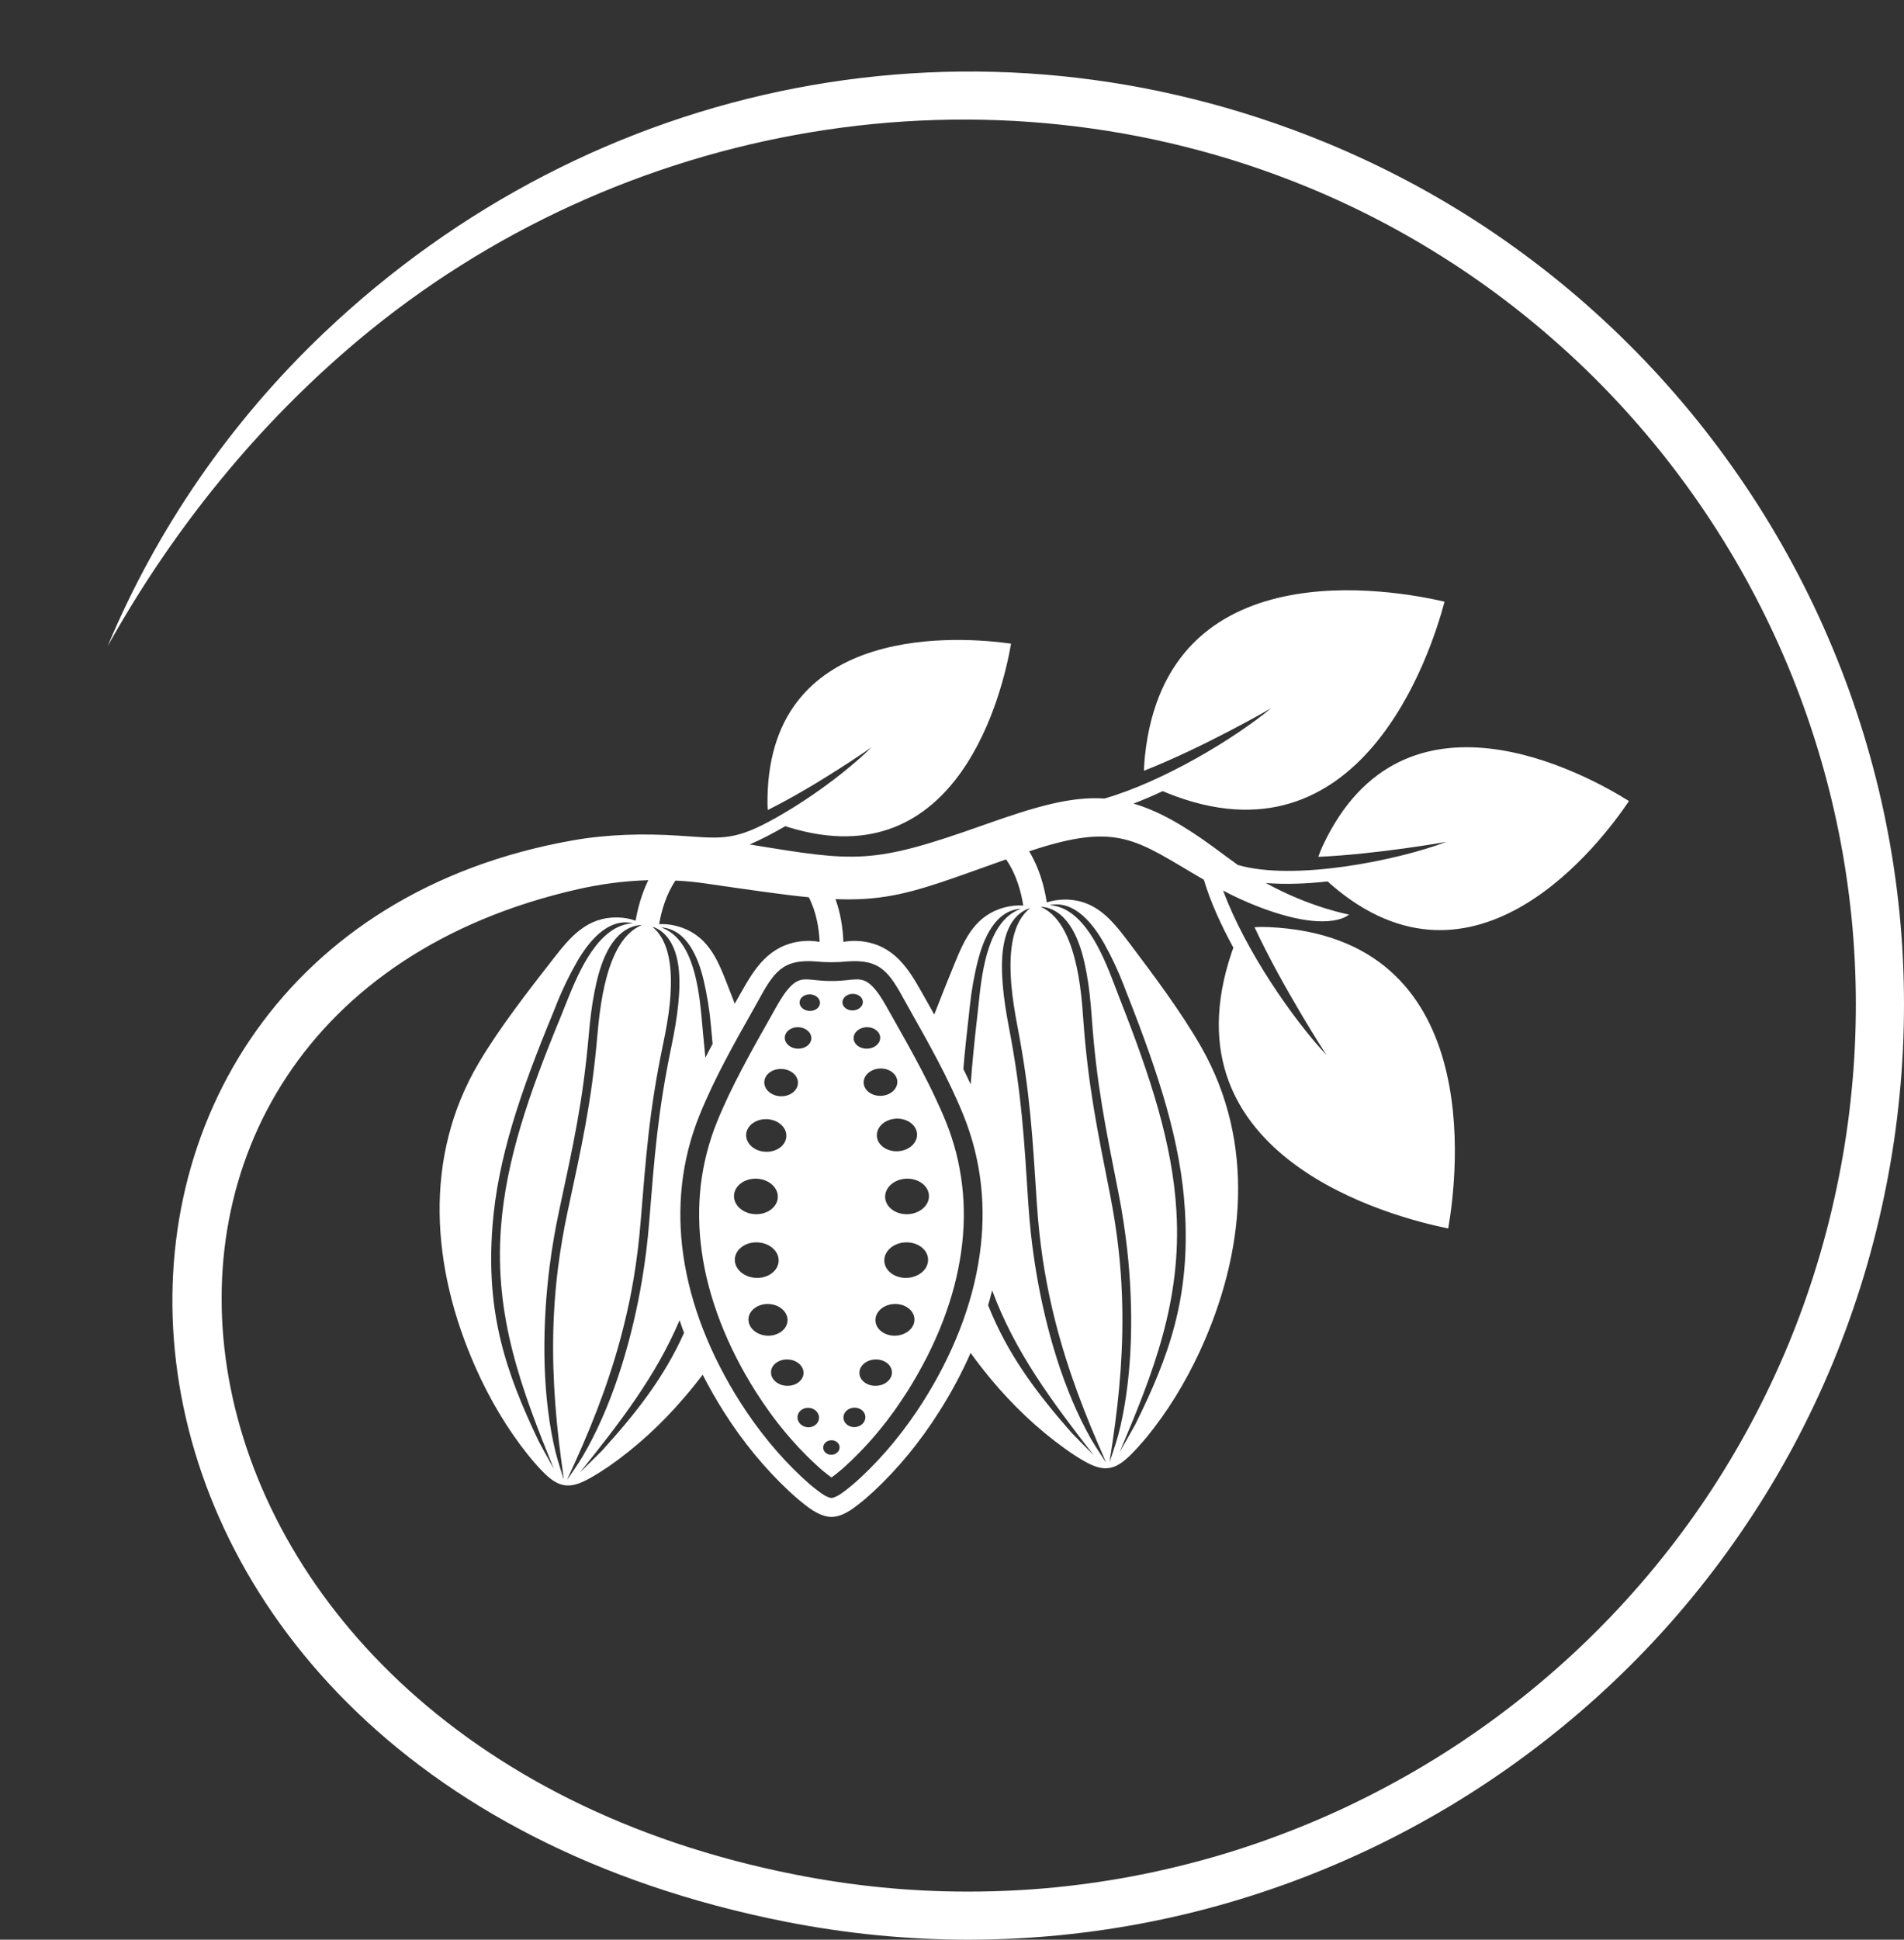 <?xml version="1.0" encoding="UTF-8" standalone="no"?><svg xmlns="http://www.w3.org/2000/svg" xmlns:xlink="http://www.w3.org/1999/xlink" fill="#000000" height="2685" preserveAspectRatio="xMidYMid meet" version="1" viewBox="-149.1 -99.0 2636.9 2685.0" width="2636.9" zoomAndPan="magnify"><rect x="-149.1" y="-99.0" width="2636.9" height="2685.0" fill="#333333" stroke="none"/><g id="change1_1"><path d="M 1387.648 1924.922 C 1395.207 1901.891 1398.207 1894.25 1402.766 1874.629 C 1420.266 1797.82 1420.578 1708.613 1411.977 1630.66 C 1408.977 1604.133 1404.938 1577.594 1399.758 1551.582 C 1381.848 1461.031 1369.418 1401.773 1362.789 1307.922 C 1361.336 1287.781 1359.367 1267.961 1355.957 1249.273 C 1350.566 1219.121 1339.387 1174.633 1308.316 1160.074 C 1303.238 1157.691 1297.855 1156.352 1292.059 1156.254 C 1292.16 1156.352 1292.258 1156.352 1292.469 1156.453 C 1296.199 1158.113 1299.617 1160.074 1302.828 1162.441 C 1328.297 1181.133 1339.078 1222.223 1344.355 1251.234 C 1347.668 1269.723 1349.637 1289.441 1350.977 1309.57 C 1357.719 1404.254 1370.445 1464.133 1388.367 1555.191 C 1393.336 1580.594 1397.379 1606.191 1400.176 1632.012 C 1402.457 1652.66 1404.008 1673.41 1404.727 1694.262 C 1407.316 1763.23 1401.727 1830.031 1391.578 1898.07 C 1390.648 1904.371 1389.719 1910.672 1388.676 1916.961 C 1388.266 1919.75 1387.848 1922.641 1387.648 1924.922 Z M 1423.266 1872.672 C 1422.648 1873.711 1409.707 1897.043 1401.625 1910.77 C 1448.227 1800.812 1487.586 1701.703 1480.125 1577.082 C 1474.637 1484.781 1445.016 1393.402 1401.316 1282.523 C 1399.348 1277.562 1397.797 1273.332 1396.137 1268.992 C 1382.047 1232.133 1357.719 1165.543 1312.977 1155.113 C 1311.629 1154.914 1310.387 1154.602 1309.035 1154.395 C 1308.316 1154.293 1304.797 1153.98 1304.477 1153.871 C 1339.898 1146.543 1365.996 1181.754 1380.598 1207.973 C 1390.957 1226.465 1400.066 1246.285 1407.219 1264.863 C 1409.078 1269.82 1410.836 1274.57 1412.398 1278.281 C 1456.516 1390.312 1486.336 1482.613 1491.938 1576.359 C 1499.176 1697.152 1470.387 1777.582 1423.266 1872.672 Z M 1382.676 1925.531 C 1369.516 1905.199 1364.656 1898.691 1355.227 1880.73 C 1318.469 1811.031 1295.367 1724.934 1283.668 1647.391 C 1279.629 1620.863 1276.828 1594.223 1275.066 1567.684 C 1269.168 1475.691 1265.855 1415.293 1248.148 1322.891 C 1244.309 1302.961 1241.207 1283.344 1239.648 1264.352 C 1237.168 1233.895 1236.438 1187.941 1262.746 1165.953 C 1267.098 1162.441 1271.969 1159.652 1277.559 1158.113 C 1277.457 1158.211 1277.348 1158.312 1277.137 1158.523 C 1274.039 1160.895 1271.238 1163.781 1268.758 1166.883 C 1248.867 1191.453 1249.078 1233.895 1251.457 1263.312 C 1253.008 1282 1256.117 1301.523 1259.949 1321.344 C 1277.867 1414.574 1280.867 1475.691 1286.977 1568.414 C 1288.637 1594.113 1291.438 1620.031 1295.27 1645.633 C 1298.379 1666.184 1302.309 1686.621 1306.867 1706.961 C 1322.086 1774.281 1344.766 1837.473 1372.008 1900.652 C 1374.598 1906.43 1377.078 1912.32 1379.668 1918.102 C 1380.809 1920.793 1381.949 1923.473 1382.676 1925.531 Z M 631.527 1948.66 C 624.383 1925.43 621.484 1917.793 617.34 1898.07 C 600.977 1820.953 602.219 1731.84 612.059 1654 C 615.477 1627.461 620.031 1601.031 625.625 1575.121 C 644.992 1484.883 658.25 1425.824 666.43 1332.082 C 668.188 1311.941 670.574 1292.223 674.301 1273.543 C 680.203 1243.492 692.008 1199.203 723.391 1185.164 C 728.465 1182.895 733.852 1181.543 739.648 1181.543 C 739.648 1181.652 739.441 1181.754 739.234 1181.852 C 735.508 1183.301 732.09 1185.262 728.773 1187.633 C 702.988 1205.914 691.594 1246.793 685.898 1275.703 C 682.273 1294.184 679.996 1313.805 678.234 1333.934 C 670.055 1428.512 656.281 1488.082 636.812 1578.941 C 631.426 1604.234 627.074 1629.844 623.762 1655.551 C 621.172 1676.199 619.309 1696.953 618.168 1717.703 C 614.543 1786.57 619 1853.57 628.109 1921.711 C 628.938 1928.012 629.766 1934.312 630.699 1940.609 C 631.012 1943.5 631.426 1946.391 631.527 1948.66 Z M 596.836 1895.801 C 597.352 1896.832 609.988 1920.371 617.859 1934.211 C 573.016 1823.531 535.215 1723.793 544.742 1599.383 C 551.785 1507.18 582.855 1416.223 628.422 1306.062 C 630.391 1301.102 632.047 1296.871 633.809 1292.531 C 648.512 1255.984 673.887 1189.801 718.832 1180.203 C 720.074 1179.895 721.316 1179.684 722.664 1179.48 C 723.492 1179.383 727.012 1179.074 727.324 1178.961 C 692.008 1171.012 665.395 1205.914 650.273 1231.824 C 639.711 1250.203 630.184 1269.922 622.727 1288.301 C 620.863 1293.152 618.895 1297.902 617.445 1301.621 C 571.461 1412.922 540.082 1504.703 532.938 1598.352 C 523.719 1719.043 551.164 1799.992 596.836 1895.801 Z M 636.5 1949.383 C 650.066 1929.25 654.934 1922.75 664.668 1904.992 C 702.57 1835.812 727.117 1750.121 740.062 1672.793 C 744.516 1646.363 747.832 1619.723 749.902 1593.293 C 757.355 1501.402 761.707 1441.004 780.867 1348.914 C 785.008 1329.082 788.426 1309.461 790.293 1290.473 C 793.293 1260.012 794.746 1214.172 768.75 1191.762 C 764.605 1188.152 759.738 1185.363 754.148 1183.711 C 754.254 1183.812 754.355 1183.922 754.562 1184.023 C 757.668 1186.602 760.465 1189.492 762.848 1192.594 C 782.211 1217.473 781.383 1259.914 778.59 1289.332 C 776.727 1308.023 773.203 1327.434 769.062 1347.152 C 749.695 1440.172 745.656 1501.191 737.992 1593.703 C 735.922 1619.512 732.711 1645.32 728.465 1670.832 C 725.043 1691.371 720.801 1711.82 715.828 1731.953 C 699.57 1799.062 675.957 1861.832 647.582 1924.609 C 644.992 1930.391 642.301 1936.172 639.605 1941.949 C 638.469 1944.531 637.227 1947.223 636.5 1949.383 Z M 941.391 1271.262 C 937.973 1275.391 934.867 1279.941 931.965 1284.691 C 928.859 1289.543 925.855 1295.113 922.75 1300.594 L 917.984 1309.055 C 904.832 1332.281 891.473 1355.934 878.32 1381.012 C 871.898 1393.203 865.789 1405.281 859.988 1417.461 C 854.188 1429.852 848.699 1442.031 843.832 1454.113 C 838.137 1468.152 833.477 1482.512 829.75 1496.961 C 826.02 1511.621 823.227 1526.492 821.465 1541.25 C 819.703 1556.641 818.977 1571.812 819.188 1586.992 C 819.391 1602.684 820.637 1618.273 822.812 1633.664 C 825.086 1649.871 828.301 1665.871 832.543 1681.77 C 836.793 1697.98 842.176 1714.191 848.391 1730.504 C 854.812 1747.133 862.059 1763.441 870.137 1779.242 C 878.422 1795.652 887.641 1811.762 897.582 1827.453 C 900.48 1831.992 903.59 1836.641 906.801 1841.492 C 910.113 1846.344 913.324 1850.891 916.328 1855.121 C 919.641 1859.66 922.852 1864.102 926.168 1868.344 C 929.375 1872.57 932.793 1876.801 936.316 1881.043 C 939.941 1885.48 943.355 1889.5 946.672 1893.223 C 949.777 1896.832 953.402 1900.762 957.34 1905.09 C 961.273 1909.121 964.898 1912.941 968.211 1916.242 C 971.629 1919.652 975.359 1923.262 979.398 1926.98 L 984.473 1931.629 L 986.855 1933.793 L 989.133 1935.762 L 991.203 1937.512 L 993.895 1939.582 C 995.035 1940.609 995.969 1941.23 996.484 1941.742 C 997.625 1942.57 998.453 1943.293 999.176 1943.711 C 999.801 1944.223 1000.418 1944.742 1000.938 1945.051 C 1001.359 1945.461 1001.867 1945.77 1002.391 1946.184 C 1003.008 1945.77 1003.527 1945.461 1003.938 1945.051 C 1004.457 1944.742 1005.078 1944.223 1005.699 1943.711 C 1006.43 1943.293 1007.258 1942.57 1008.398 1941.742 C 1008.918 1941.23 1009.848 1940.609 1010.988 1939.582 L 1013.578 1937.512 L 1015.648 1935.762 L 1018.027 1933.793 L 1020.41 1931.629 L 1025.379 1926.98 C 1029.52 1923.262 1033.246 1919.652 1036.566 1916.242 C 1039.977 1912.941 1043.609 1909.121 1047.438 1905.09 C 1051.477 1900.762 1055.098 1896.832 1058.207 1893.223 C 1061.527 1889.5 1064.938 1885.48 1068.566 1881.043 C 1072.09 1876.801 1075.398 1872.57 1078.719 1868.344 C 1081.93 1864.102 1085.238 1859.66 1088.559 1855.121 C 1091.559 1850.891 1094.766 1846.344 1097.98 1841.492 C 1101.289 1836.641 1104.398 1831.992 1107.297 1827.453 C 1117.141 1811.762 1126.359 1795.652 1134.738 1779.242 C 1142.719 1763.441 1150.066 1747.133 1156.488 1730.504 C 1162.707 1714.191 1168.086 1697.98 1172.336 1681.77 C 1176.48 1665.871 1179.789 1649.871 1182.066 1633.664 C 1184.246 1618.273 1185.488 1602.684 1185.699 1586.992 C 1185.898 1571.812 1185.176 1556.641 1183.316 1541.25 C 1181.559 1526.492 1178.859 1511.621 1175.129 1496.961 C 1171.406 1482.512 1166.746 1468.152 1161.047 1454.113 C 1156.18 1442.031 1150.688 1429.852 1144.789 1417.461 C 1139.09 1405.281 1132.879 1393.203 1126.559 1381.012 C 1113.406 1355.934 1100.047 1332.281 1086.898 1309.055 L 1082.129 1300.594 C 1079.027 1295.113 1075.918 1289.543 1072.918 1284.691 C 1070.02 1279.941 1066.91 1275.391 1063.488 1271.262 C 1047.227 1251.441 1037.707 1257.121 1015.75 1258.461 C 1014.199 1258.562 1012.539 1258.672 1010.879 1258.773 C 1009.328 1258.773 1007.777 1258.871 1006.43 1258.871 C 1004.77 1258.871 1003.527 1258.871 1002.391 1258.871 C 1001.359 1258.871 1000.008 1258.871 998.453 1258.871 C 997.105 1258.871 995.551 1258.773 993.895 1258.773 C 992.344 1258.672 990.688 1258.562 989.133 1258.461 C 967.074 1257.121 957.648 1251.441 941.391 1271.262 Z M 1002.391 1232.965 C 1006.117 1232.965 1009.949 1232.863 1014.086 1232.652 C 1017.297 1232.441 1020.41 1232.242 1023.41 1231.934 C 1070.949 1228.113 1082.547 1247.215 1104.816 1287.891 L 1109.477 1296.254 C 1136.609 1344.262 1164.469 1393.613 1185.078 1444.41 C 1210.859 1508.109 1216.77 1573.473 1207.758 1637.27 C 1197.809 1708.613 1169.227 1778.203 1129.258 1841.289 C 1116.926 1860.703 1103.359 1879.594 1088.656 1897.449 C 1074.566 1914.59 1059.348 1930.902 1043.188 1945.98 C 1039.668 1949.281 1036.148 1952.383 1032.527 1955.48 C 1029.008 1958.473 1025.379 1961.461 1021.547 1964.363 C 1018.75 1966.422 1015.227 1969.102 1011.398 1971.27 C 1008.289 1972.922 1005.188 1974.27 1002.391 1974.582 C 999.695 1974.27 996.484 1972.922 993.379 1971.27 C 989.652 1969.102 986.027 1966.422 983.332 1964.363 C 979.5 1961.461 975.773 1958.473 972.25 1955.48 C 968.73 1952.383 965.211 1949.281 961.688 1945.98 C 945.43 1930.902 930.309 1914.59 916.223 1897.449 C 901.516 1879.594 887.953 1860.703 875.629 1841.289 C 835.652 1778.203 807.07 1708.613 797.023 1637.27 C 788.117 1573.473 794.02 1508.109 819.805 1444.41 C 840.312 1393.613 868.273 1344.262 895.406 1296.254 L 900.066 1287.891 C 922.336 1247.215 933.934 1228.113 981.469 1231.934 C 984.473 1232.242 987.578 1232.441 990.789 1232.652 C 994.828 1232.863 998.762 1232.965 1002.391 1232.965 Z M 972.875 1277.461 C 980.641 1277.773 986.75 1283.141 986.543 1289.441 C 986.336 1295.844 979.812 1300.691 971.941 1300.383 C 964.176 1300.07 957.961 1294.703 958.27 1288.402 C 958.477 1282 965 1277.152 972.875 1277.461 Z M 956.715 1322.891 C 966.867 1323.305 974.84 1330.32 974.531 1338.484 C 974.219 1346.742 965.727 1353.043 955.578 1352.621 C 945.43 1352.312 937.453 1345.293 937.766 1337.031 C 938.078 1328.883 946.566 1322.473 956.715 1322.891 Z M 933.414 1380.711 C 946.363 1381.121 956.406 1390.004 955.992 1400.422 C 955.578 1410.852 944.809 1418.91 931.965 1418.492 C 919.125 1417.98 908.973 1409.102 909.391 1398.672 C 909.805 1388.242 920.574 1380.191 933.414 1380.711 Z M 913.012 1450.191 C 928.34 1450.812 940.457 1461.441 939.941 1473.832 C 939.523 1486.332 926.582 1495.934 911.254 1495.312 C 895.82 1494.793 883.809 1484.16 884.223 1471.672 C 884.742 1459.281 897.582 1449.672 913.012 1450.191 Z M 898.723 1532.582 C 915.5 1533.203 928.652 1544.762 928.133 1558.293 C 927.617 1571.922 913.531 1582.344 896.859 1581.723 C 880.082 1581.109 866.93 1569.543 867.445 1556.023 C 867.965 1542.391 881.945 1531.961 898.723 1532.582 Z M 899.859 1620.75 C 916.637 1621.371 929.789 1632.941 929.273 1646.461 C 928.754 1660.09 914.773 1670.52 897.996 1669.902 C 881.219 1669.172 868.066 1657.711 868.586 1644.09 C 869.105 1630.562 883.188 1620.031 899.859 1620.75 Z M 915.395 1706.031 C 930.309 1706.652 942.012 1716.871 941.598 1729.062 C 941.078 1741.141 928.547 1750.434 913.637 1749.91 C 898.723 1749.289 887.02 1738.973 887.434 1726.891 C 887.953 1714.812 900.48 1705.52 915.395 1706.031 Z M 941.91 1782.852 C 954.336 1783.262 964.07 1791.832 963.758 1801.953 C 963.344 1811.961 952.887 1819.812 940.457 1819.289 C 928.031 1818.781 918.293 1810.211 918.707 1800.191 C 919.02 1790.082 929.48 1782.332 941.91 1782.852 Z M 970.801 1849.75 C 978.984 1850.062 985.508 1856.461 985.199 1863.902 C 984.988 1871.332 978.051 1877.012 969.871 1876.703 C 961.586 1876.293 955.059 1869.992 955.371 1862.551 C 955.578 1855.121 962.516 1849.344 970.801 1849.75 Z M 1031.277 1276.742 C 1023.52 1277.051 1017.406 1282.414 1017.609 1288.82 C 1017.816 1295.113 1024.348 1299.973 1032.219 1299.664 C 1039.977 1299.352 1046.199 1293.984 1045.891 1287.684 C 1045.68 1281.383 1039.156 1276.434 1031.277 1276.742 Z M 1050.859 1322.891 C 1040.707 1323.305 1032.727 1330.32 1033.148 1338.484 C 1033.457 1346.742 1041.949 1353.043 1052.098 1352.621 C 1062.246 1352.312 1070.219 1345.293 1069.91 1337.031 C 1069.496 1328.883 1061.008 1322.473 1050.859 1322.891 Z M 1069.598 1380.082 C 1056.758 1380.602 1046.609 1389.48 1047.027 1399.91 C 1047.438 1410.34 1058.207 1418.391 1071.047 1417.871 C 1084 1417.363 1094.039 1408.48 1093.629 1398.051 C 1093.219 1387.621 1082.438 1379.57 1069.598 1380.082 Z M 1092.18 1449.473 C 1076.848 1450.09 1064.738 1460.723 1065.246 1473.113 C 1065.668 1485.602 1078.605 1495.211 1093.938 1494.582 C 1109.367 1494.074 1121.379 1483.434 1120.969 1470.941 C 1120.449 1458.551 1107.609 1448.852 1092.18 1449.473 Z M 1106.059 1532.582 C 1089.379 1533.203 1076.227 1544.762 1076.746 1558.293 C 1077.27 1571.922 1091.25 1582.344 1108.027 1581.723 C 1124.797 1581.109 1137.957 1569.543 1137.438 1556.023 C 1136.918 1542.391 1122.836 1531.961 1106.059 1532.582 Z M 1104.918 1620.75 C 1088.238 1621.371 1075.09 1632.941 1075.605 1646.461 C 1076.129 1660.09 1090.109 1670.52 1106.887 1669.902 C 1123.656 1669.172 1136.816 1657.711 1136.188 1644.09 C 1135.68 1630.562 1121.699 1620.031 1104.918 1620.75 Z M 1089.488 1706.031 C 1074.566 1706.652 1062.77 1716.871 1063.289 1729.062 C 1063.797 1741.141 1076.227 1750.434 1091.137 1749.91 C 1106.16 1749.289 1117.855 1738.973 1117.348 1726.891 C 1116.926 1714.812 1104.398 1705.52 1089.488 1706.031 Z M 1062.98 1782.852 C 1050.547 1783.262 1040.707 1791.832 1041.117 1801.953 C 1041.539 1811.961 1051.887 1819.812 1064.418 1819.289 C 1076.848 1818.781 1086.586 1810.211 1086.168 1800.191 C 1085.758 1790.082 1075.398 1782.332 1062.98 1782.852 Z M 1033.668 1849.551 C 1025.277 1849.859 1018.75 1856.152 1018.957 1863.594 C 1019.266 1871.023 1026.309 1876.801 1034.699 1876.492 C 1043.086 1876.082 1049.617 1869.781 1049.406 1862.352 C 1049.098 1854.91 1042.156 1849.133 1033.668 1849.551 Z M 1001.977 1894.66 C 995.656 1894.871 990.789 1899.621 990.996 1905.199 C 991.203 1910.77 996.383 1915 1002.699 1914.691 C 1008.918 1914.492 1013.887 1909.742 1013.68 1904.16 C 1013.469 1898.691 1008.188 1894.352 1001.977 1894.66 Z M 792.051 1728.543 C 758.91 1806.492 709.098 1870.711 653.797 1939.473 C 665.289 1928.43 684.137 1909.531 684.969 1908.711 C 732.605 1856.152 770.613 1807.633 798.266 1745.992 C 796.09 1740.211 794.02 1734.32 792.051 1728.543 Z M 837.824 1345.914 C 837.41 1341.883 837.102 1337.863 836.688 1333.734 C 836.273 1329.805 835.859 1324.641 835.34 1319.484 C 833.582 1299.664 830.164 1278.082 825.297 1257.434 C 818.355 1228.312 802.824 1187.324 766.781 1184.742 C 766.992 1184.953 770.305 1186.293 771.027 1186.602 C 772.273 1187.121 773.41 1187.633 774.551 1188.363 C 814.73 1210.453 820.016 1281.07 823.535 1320.414 C 823.949 1324.953 824.363 1329.504 824.883 1334.762 C 825.918 1345.082 826.848 1355.203 827.781 1365.121 C 831.098 1358.711 834.41 1352.211 837.824 1345.914 Z M 971.008 1143.031 C 933.828 1139.422 888.781 1132.711 827.988 1123.934 C 813.902 1121.875 800.027 1120.523 786.355 1119.914 C 773.305 1139.324 766.887 1161.934 763.777 1180.203 L 764.09 1180.203 C 772.582 1179.895 780.66 1180.824 788.219 1182.895 C 829.852 1194.043 844.039 1227.184 857.918 1263.113 C 861.336 1271.992 864.855 1281.184 868.48 1290.363 C 870.656 1286.543 872.832 1282.723 874.902 1278.902 L 876.871 1275.5 C 886.5 1258.461 896.031 1242.152 908.871 1229.242 C 921.918 1216.133 938.18 1206.633 960.652 1203.953 C 964.797 1203.434 969.039 1203.332 973.391 1203.434 C 977.531 1203.535 981.781 1204.051 986.027 1204.773 C 985.199 1186.094 981.469 1163.273 971.008 1143.031 Z M 1144.789 1305.332 C 1153.898 1281.594 1163.43 1258.152 1172.547 1235.754 C 1187.039 1200.133 1201.75 1167.301 1243.488 1156.762 C 1251.148 1154.801 1259.117 1153.98 1267.719 1154.492 L 1268.027 1154.492 C 1265.027 1135.191 1258.398 1110.922 1244.207 1090.582 C 1164.777 1118.871 1127.5 1133.023 1087.309 1140.453 C 1061.316 1145.301 1036.668 1146.754 1007.977 1145.613 C 1015.438 1166.062 1018.238 1187.121 1018.957 1204.773 C 1023.207 1204.051 1027.348 1203.535 1031.488 1203.434 C 1035.84 1203.332 1040.086 1203.434 1044.227 1203.953 C 1066.699 1206.633 1082.957 1216.133 1096.008 1229.242 C 1108.746 1242.152 1118.379 1258.461 1128.008 1275.5 L 1129.879 1278.902 C 1134.738 1287.582 1139.816 1296.461 1144.789 1305.332 Z M 1195.227 1401.973 C 1197.398 1372.141 1200.508 1340.961 1204.336 1308.023 C 1204.957 1302.754 1205.477 1298.312 1205.887 1293.672 C 1210.039 1254.441 1216.457 1183.922 1257.047 1162.441 C 1258.188 1161.824 1259.328 1161.312 1260.566 1160.691 C 1261.297 1160.383 1264.605 1159.145 1264.918 1158.934 C 1228.777 1160.895 1212.617 1201.684 1205.266 1230.691 C 1199.988 1251.234 1196.258 1272.812 1194.188 1292.531 C 1193.57 1297.805 1193.047 1302.863 1192.641 1306.883 C 1189.629 1332.492 1187.039 1357.062 1185.078 1380.812 C 1188.598 1387.832 1191.906 1394.953 1195.227 1401.973 Z M 1219.359 1707.793 C 1246.387 1775.621 1285.219 1827.551 1334.828 1884.129 C 1335.758 1885.062 1354.297 1904.27 1365.586 1915.422 C 1308.008 1841.289 1256.426 1772.523 1224.949 1687.141 C 1223.188 1694.062 1221.426 1700.973 1219.359 1707.793 Z M 298.883 362.395 C 170.363 484.633 68.559 631.973 0 795.414 L 2.07 791.797 C 92.586 630.418 209.094 487.836 346.625 372.309 C 709.098 68.145 1219.867 -21.477 1660.637 159.512 C 1698.031 174.789 1734.379 191.941 1769.582 210.629 C 1805.105 229.508 1839.594 250.07 1872.832 272.152 C 1906.402 294.461 1938.703 318.305 1969.781 343.703 C 2001.051 369.309 2030.973 396.25 2059.355 424.441 C 2087.93 452.934 2115.074 482.777 2140.648 513.746 C 2166.238 544.824 2190.371 577.141 2212.836 610.602 C 2235.301 644.043 2256.129 678.535 2275.184 713.945 L 2275.184 714.043 C 2294.238 749.355 2311.531 785.703 2327.062 822.875 C 2342.5 860.031 2356.16 897.82 2367.867 936.23 C 2379.574 974.34 2389.41 1013.254 2397.391 1052.793 C 2405.262 1092.031 2411.164 1131.574 2415.191 1171.531 C 2419.145 1211.074 2421.109 1251.133 2421.109 1291.402 C 2421.109 1331.043 2419.238 1371.102 2415.191 1411.371 C 2411.367 1451.023 2405.469 1490.871 2397.488 1530.832 C 2381.543 1611.363 2358.031 1688.383 2327.902 1761.371 C 2296.918 1836.23 2258.922 1906.949 2214.914 1972.922 C 2169.953 2040.141 2118.691 2102.289 2062.148 2158.77 C 2004.988 2215.863 1942.32 2267.07 1875.434 2311.781 C 1841.879 2334.18 1807.293 2354.941 1771.66 2373.93 C 1736.234 2392.93 1699.793 2410.168 1662.398 2425.66 C 1625.211 2441.039 1587.309 2454.672 1548.789 2466.441 C 1510.578 2478 1471.527 2487.809 1431.867 2495.762 C 1392.508 2503.609 1352.848 2509.5 1312.766 2513.52 C 1273 2517.441 1232.918 2519.41 1192.527 2519.41 C 1152.758 2519.512 1112.578 2517.551 1072.188 2513.629 C 1032.418 2509.699 992.445 2503.82 952.266 2495.871 C 17.398 2311.672 -104.805 1302.863 651.723 1131.781 C 681.031 1125.172 713.652 1120.422 748.762 1119.395 C 739.336 1138.594 734.055 1158.621 731.156 1175.453 C 723.184 1172.664 715.105 1171.223 707.336 1171.012 C 664.254 1169.773 641.059 1197.551 617.445 1227.801 C 582.336 1272.922 542.773 1323.512 513.672 1372.754 C 436.832 1503.051 448.223 1655.754 509.324 1793.48 C 528.691 1837.262 553.133 1878.562 581.82 1914.492 C 588.445 1922.75 595.176 1930.492 602.012 1937.512 C 613.199 1949.082 622.625 1955.48 632.875 1956.922 C 643.023 1958.473 653.898 1954.961 667.984 1947.113 C 676.477 1942.363 685.176 1936.891 693.977 1930.902 C 731.777 1904.68 767.195 1872.16 798.266 1835.812 C 807.273 1825.391 815.871 1814.75 824.051 1803.91 C 832.961 1821.359 842.797 1838.5 853.359 1855.332 C 866.41 1875.871 880.598 1895.59 895.926 1914.18 C 910.941 1932.352 926.891 1949.492 943.668 1965.082 C 947.812 1968.902 951.746 1972.512 955.68 1975.82 C 959.512 1979.121 963.449 1982.223 967.281 1985.211 C 974.012 1990.371 980.02 1994.191 985.816 1996.77 C 991.516 1999.363 996.898 2000.699 1002.391 2000.801 C 1007.879 2000.699 1013.367 1999.363 1019.059 1996.77 C 1024.758 1994.191 1030.867 1990.371 1037.496 1985.211 C 1041.43 1982.223 1045.27 1979.121 1049.199 1975.82 C 1053.027 1972.512 1057.066 1968.902 1061.207 1965.082 C 1077.988 1949.492 1093.938 1932.352 1108.957 1914.18 C 1124.18 1895.59 1138.469 1875.871 1151.418 1855.332 C 1168.195 1829 1182.797 1801.742 1195.117 1773.762 C 1203.918 1785.953 1213.137 1797.82 1222.77 1809.492 C 1253.316 1846.242 1288.227 1879.379 1325.609 1906.121 C 1334.207 1912.32 1342.797 1918 1351.188 1922.852 C 1365.168 1930.902 1376.047 1934.621 1386.199 1933.172 C 1396.547 1931.941 1405.977 1925.641 1417.367 1914.281 C 1424.309 1907.359 1431.137 1899.723 1437.977 1891.57 C 1467.18 1856.152 1492.348 1815.273 1512.438 1771.801 C 1575.715 1635 1589.594 1482.613 1514.926 1351.07 C 1486.648 1301.312 1447.918 1250.102 1413.539 1204.465 C 1390.336 1173.801 1367.656 1145.723 1324.578 1146.23 C 1316.707 1146.344 1308.727 1147.582 1300.648 1150.164 C 1297.336 1129.094 1290.496 1102.875 1276.207 1079.434 C 1401.207 1037.523 1424.617 1064.574 1518.137 1118.773 C 1527.457 1149.953 1542.367 1182.273 1559.039 1212.832 C 1558.219 1215.004 1557.488 1217.164 1556.656 1219.434 C 1460.656 1503.672 1780.055 1586.062 1856.57 1601.453 C 1869.945 1524.73 1908.672 1198.062 1608.125 1184.332 C 1601.191 1184.023 1595.195 1184.023 1588.34 1184.543 C 1627.812 1268.992 1687.672 1361.094 1687.973 1361.402 C 1642.312 1312.773 1575.406 1216.754 1544.859 1133.742 C 1568.879 1146.852 1623.355 1171.324 1668.188 1175.664 C 1688.082 1177.621 1707.961 1175.762 1719.258 1166.992 C 1719.258 1166.992 1665.078 1157.074 1603.984 1123.312 C 1631.223 1125.582 1660.844 1124.242 1689.637 1121.145 C 1691.082 1122.492 1692.637 1123.934 1694.191 1125.273 C 1894.172 1298.523 2068.574 1066.844 2106.902 1009.844 C 2048.68 973.293 1794.742 832.363 1682.801 1071.793 C 1680.309 1077.164 1678.566 1081.703 1676.691 1087.074 C 1758.922 1083.363 1853.891 1066.422 1854.191 1066.324 C 1784.812 1092.441 1642.82 1120.832 1565.258 1098.332 C 1554.375 1090.582 1543.508 1082.434 1532.426 1074.273 C 1489.238 1042.574 1454.129 1023.062 1420.676 1013.352 C 1434.348 1008.191 1447.918 1002.312 1461.176 996.121 C 1463.137 996.945 1465.219 997.867 1467.289 998.691 C 1735.09 1106.594 1832.344 806.137 1851.508 733.871 C 1778.48 716.832 1466.766 661.289 1436.527 947.59 C 1436.109 952.238 1435.695 956.68 1435.488 961.121 C 1435.289 965.754 1435.18 963.391 1435.18 967.93 C 1518.648 935.105 1610.934 881.625 1611.234 881.418 C 1561.117 922.918 1462.938 982.492 1380.598 1006.332 C 1333.477 1003.242 1284.289 1017.793 1214.066 1042.684 C 1058.73 1097.914 1037.496 1094.305 889.195 1069.934 C 905.867 1062.711 922.438 1053.934 938.492 1044.641 C 940.25 1045.262 942.117 1045.883 943.98 1046.391 C 1180.109 1118.152 1240.277 854.984 1251.148 792 C 1187.668 782.91 917.984 759.066 913.844 1005.203 C 913.738 1010.672 913.738 1016.871 914.258 1022.234 C 982.816 988.062 1057.379 935.816 1057.688 935.613 C 1026.617 966.375 971.215 1008.711 915.809 1038.344 C 864.34 1065.914 845.906 1061.262 789.359 1057.652 C 742.031 1054.652 692.113 1055.793 644.266 1064.262 C -149.129 1204.262 -126.035 2351.121 939.422 2561.219 C 981.469 2569.48 1023.617 2575.672 1065.668 2579.801 C 1108.227 2583.93 1150.586 2586 1192.641 2586 C 1235.297 2585.898 1277.656 2583.832 1319.398 2579.699 C 1361.859 2575.469 1403.695 2569.27 1444.918 2561.012 C 1486.449 2552.75 1527.559 2542.43 1568.156 2530.039 C 1608.965 2517.648 1648.93 2503.301 1687.973 2487.09 C 1727.332 2470.781 1765.758 2452.609 1803.137 2432.582 C 1840.625 2412.551 1877.18 2390.66 1912.512 2367.012 C 1947.809 2343.469 1982 2318.078 2014.918 2291.129 C 2047.758 2264.293 2079.348 2235.691 2109.379 2205.742 C 2139.41 2175.801 2167.891 2144.422 2194.812 2111.582 C 2221.527 2079.062 2246.801 2045.09 2270.41 2009.684 C 2293.824 1974.891 2315.465 1938.652 2335.551 1901.172 C 2355.332 1864.102 2373.355 1825.902 2389.617 1786.672 C 2405.562 1747.852 2419.855 1708.004 2432.184 1667.211 C 2444.289 1627.051 2454.648 1585.852 2462.945 1543.73 C 2471.324 1501.711 2477.543 1459.793 2481.586 1417.871 C 2485.824 1375.441 2487.789 1333.211 2487.789 1291.191 C 2487.789 1248.762 2485.727 1206.535 2481.586 1164.824 C 2477.336 1122.594 2471.133 1080.883 2462.836 1039.793 C 2454.555 998.277 2444.098 957.301 2431.77 916.922 C 2419.348 876.246 2404.945 836.391 2388.684 797.477 C 2372.324 758.242 2354.098 719.926 2334.012 682.66 C 2313.91 645.281 2291.953 608.84 2268.25 573.637 C 2244.531 538.43 2219.148 504.258 2192.129 471.527 C 2165.098 438.801 2136.508 407.309 2106.379 377.371 C 2076.332 347.418 2044.855 319.035 2012.031 292.191 C 1979.414 265.555 1945.336 240.359 1909.812 216.703 C 1874.91 193.48 1838.562 171.809 1800.965 151.879 C 1763.793 132.16 1725.461 114.184 1686.117 97.988 C 1206.195 -99.008 672.539 7.016 298.883 362.395" fill="#ffffff" fill-rule="evenodd"/></g></svg>